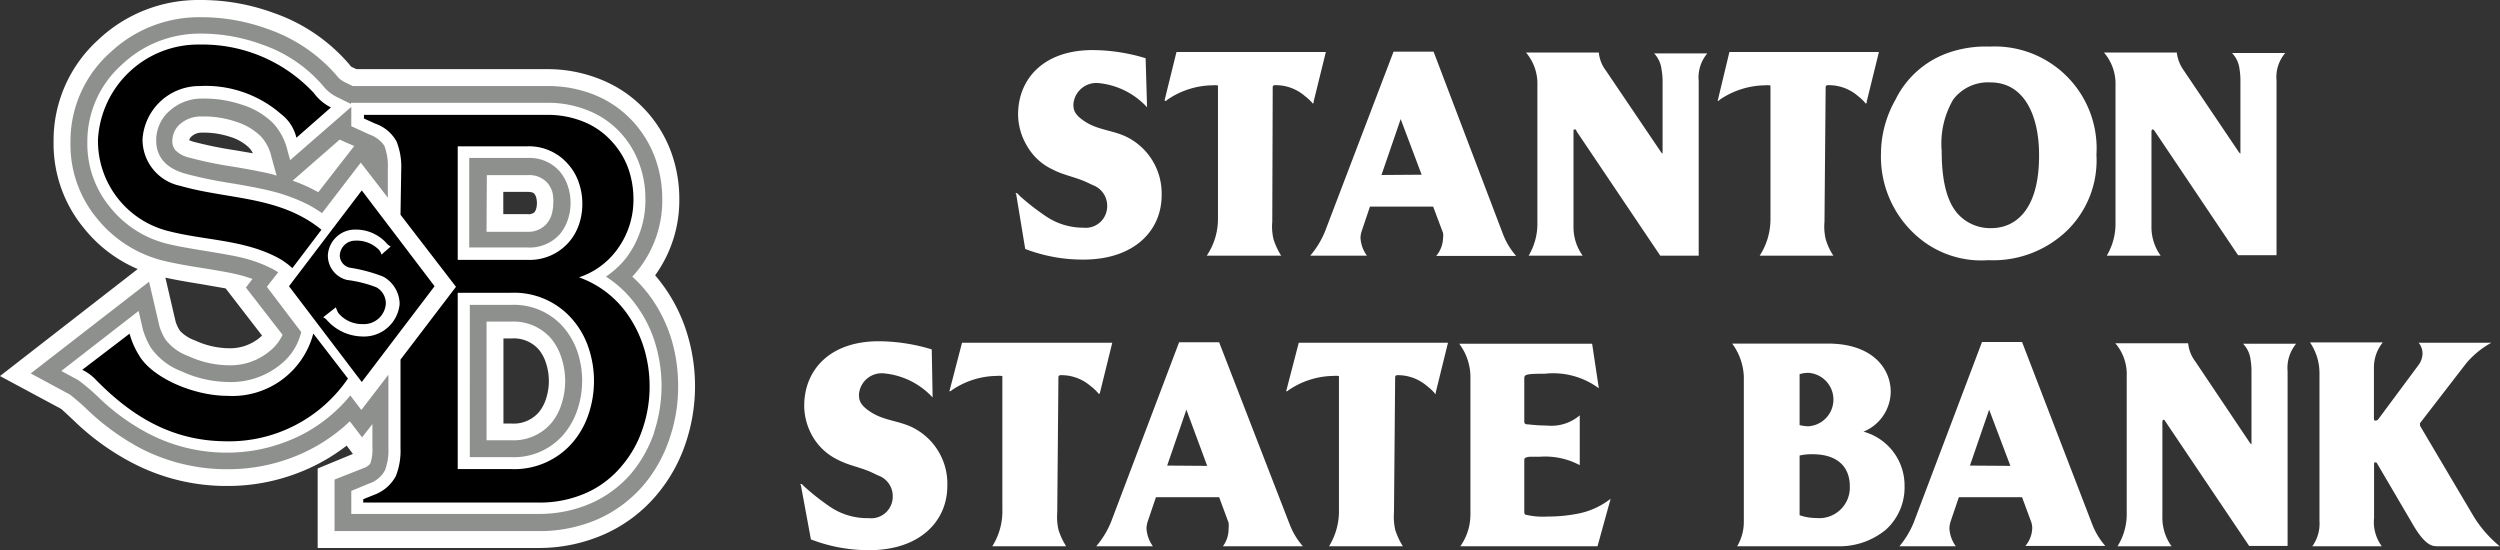 <svg xmlns="http://www.w3.org/2000/svg" viewBox="0 0 171.72 37.79"><rect x="0" y="0" width="171.72" height="37.79" fill="#333333" stroke="none"/><defs><style>.cls-1{fill:#fff}.cls-1,.cls-2,.cls-3{fill-rule:evenodd}.cls-3{fill:#8e908e}</style></defs><title>stanton-state-bank-logo</title><g id="Layer_2" data-name="Layer 2"><g id="Header"><path class="cls-1" d="M70.42 17.1a11 11 0 0 0 4 .73c3.5 0 5.37-2 5.37-4.41a4.33 4.33 0 0 0-2.37-4c-.89-.45-1.92-.48-2.78-1s-.91-.88-.91-1.26a1.58 1.58 0 0 1 1.76-1.45 5.21 5.21 0 0 1 3.3 1.66L78.69 4a12.66 12.66 0 0 0-3.64-.56c-3.39 0-5.12 2-5.12 4.43a4.28 4.28 0 0 0 .63 2.18 3.93 3.93 0 0 0 1.74 1.59c.76.4 1.62.53 2.39.9l.36.17a1.51 1.51 0 0 1 1 1.47 1.48 1.48 0 0 1-1.65 1.46 4.56 4.56 0 0 1-2.61-.82 16 16 0 0 1-1.72-1.34c-.15-.16-.18-.18-.21-.21s0 0-.06 0-.06 0 0 .07zm12.47.46H88a4.87 4.87 0 0 1-.52-1.11 3.7 3.7 0 0 1-.09-1.21L87.42 6c0-.17.15-.15.26-.15a3.06 3.06 0 0 1 1.93.73 3.72 3.72 0 0 1 .54.5s0 .06.07 0 0 0 0-.06l.85-3.45H80.81L80 6.86a.05.05 0 0 0 .05.07s.08 0 .12-.07a5.6 5.6 0 0 1 3.13-1 1.51 1.51 0 0 1 .29 0c.07 0 .07 0 .07.08V15a4.52 4.52 0 0 1-.77 2.56zm12-5.54l1.32-3.84L97.65 12zM90 17.56h3.89a2.29 2.29 0 0 1-.44-1.23 1.6 1.6 0 0 1 .07-.42l.58-1.72h4.34l.68 1.81a1.27 1.27 0 0 1 0 .36 2 2 0 0 1-.47 1.22h5.49a5 5 0 0 1-.9-1.49L98.47 3.55h-2.75L91 15.93a6.17 6.17 0 0 1-1 1.63zm15 0h3.71a3.34 3.34 0 0 1-.63-2v-6.5c0-.16 0-.17.1-.17s.1.12.12.14l5.74 8.53h2.64v-12a2.55 2.55 0 0 1 .59-1.89h-3.65a1.91 1.91 0 0 1 .51 1.12 4.36 4.36 0 0 1 .07.71v5.06l-.1-.1-3.8-5.62a2.42 2.42 0 0 1-.48-1.23h-5a3.31 3.31 0 0 1 .78 2.28v9.57a4.29 4.29 0 0 1-.6 2.1zm15.86 0h5.07a4.13 4.13 0 0 1-.52-1.11 3.7 3.7 0 0 1-.09-1.21L125.4 6c0-.17.15-.15.27-.15a3.06 3.06 0 0 1 1.93.73 3.63 3.63 0 0 1 .53.5s0 .06.08 0 0 0 0-.06l.85-3.45h-10.27L118 6.86a.05.05 0 0 0 0 .07s.08 0 .11-.07a5.65 5.65 0 0 1 3.13-1 1.71 1.71 0 0 1 .3 0c.06 0 .07 0 .07.08V15a4.6 4.6 0 0 1-.74 2.56zm15.91-1.89a3 3 0 0 1-2.31-1c-.51-.59-1.09-1.71-1.09-4.3a6 6 0 0 1 .79-3.53 3 3 0 0 1 2.56-1.18c2.25 0 3.34 2.15 3.34 5 .01 3.86-1.7 5.01-3.28 5.01zm-.2 2.2a7.32 7.32 0 0 0 5.43-2.05 6.74 6.74 0 0 0 2-5.19 7 7 0 0 0-7.34-7.43 7.78 7.78 0 0 0-2.79.41 6.39 6.39 0 0 0-3.67 3.23 7.59 7.59 0 0 0-1 3.72 7.25 7.25 0 0 0 2.54 5.72 6.68 6.68 0 0 0 4.84 1.59zm8.13-.31h3.71a3.34 3.34 0 0 1-.63-2v-6.5c0-.16.06-.17.1-.17S148 9 148 9l5.73 8.53h2.64v-12a2.54 2.54 0 0 1 .6-1.89h-3.66a1.9 1.9 0 0 1 .52 1.12 4.49 4.49 0 0 1 .06.71v5.09l-.1-.1L150 4.84a2.62 2.62 0 0 1-.48-1.23h-5a3.3 3.3 0 0 1 .79 2.28v9.57a4.3 4.3 0 0 1-.6 2.1zm-89 19.49a11 11 0 0 0 4 .74c3.5 0 5.37-2 5.37-4.42a4.31 4.31 0 0 0-2.37-4c-.89-.45-1.92-.48-2.78-1s-.92-.89-.92-1.28a1.57 1.57 0 0 1 1.76-1.44 5.21 5.21 0 0 1 3.3 1.65L64 24a12.66 12.66 0 0 0-3.64-.56c-3.39 0-5.12 2-5.12 4.43a4.28 4.28 0 0 0 .59 2.13 4 4 0 0 0 1.74 1.59c.76.4 1.62.52 2.39.9l.36.17a1.5 1.5 0 0 1 1 1.47 1.48 1.48 0 0 1-1.65 1.46A4.56 4.56 0 0 1 57 34.8a16.13 16.13 0 0 1-1.72-1.35l-.21-.2h-.06c-.06 0-.06 0 0 .07zm12.47.47h5.06a4.87 4.87 0 0 1-.52-1.11 4 4 0 0 1-.09-1.21l.08-9.28c0-.17.15-.15.27-.15a3.05 3.05 0 0 1 1.92.73 3.72 3.72 0 0 1 .54.5s0 .06.07.05 0 0 .05-.06l.85-3.45H66.08l-.85 3.27a.05.05 0 0 0 0 .07s.08 0 .12-.06a5.6 5.6 0 0 1 3.13-1 1.71 1.71 0 0 1 .3 0c.06 0 .07 0 .07.08v9.06a4.52 4.52 0 0 1-.69 2.56zm12-5.54l1.32-3.84L82.92 32zm-4.87 5.54h3.89a2.32 2.32 0 0 1-.44-1.23 1.75 1.75 0 0 1 .07-.43l.58-1.71h4.34l.65 1.76a1.42 1.42 0 0 1 0 .37 2 2 0 0 1-.39 1.24h5.49a5 5 0 0 1-.9-1.49l-4.85-12.52h-2.75L76.3 35.89a6.17 6.17 0 0 1-1 1.63zm16 0h5.06a4.87 4.87 0 0 1-.52-1.11 4 4 0 0 1-.09-1.21l.08-9.28c0-.17.15-.15.26-.15a3.06 3.06 0 0 1 1.91.73 3.72 3.72 0 0 1 .54.5s0 .06.07.05 0 0 0-.06l.85-3.45H89.21l-.85 3.27a.05.05 0 0 0 0 .07s.08 0 .12-.06a5.6 5.6 0 0 1 3.13-1 1.71 1.71 0 0 1 .3 0c.06 0 .06 0 .06.08V35a4.6 4.6 0 0 1-.68 2.52zm9 0h9.43l.9-3.26a5.29 5.29 0 0 1-2.14 1 10.52 10.52 0 0 1-2.17.22 5.2 5.2 0 0 1-1.5-.12c-.08 0-.12-.08-.12-.21v-3.54c0-.09 0-.24.52-.24h.58a5.06 5.06 0 0 1 2.71.58v-3.42a3 3 0 0 1-2.26.7 11.4 11.4 0 0 1-1.27-.08c-.13 0-.28 0-.28-.2V26c0-.27.08-.33 1.41-.33a5.27 5.27 0 0 1 3.71 1l-.46-3.06h-9.13a3.82 3.82 0 0 1 .77 2.19v9.51a3.79 3.79 0 0 1-.69 2.21zm23.31-8.32v-3.5a2 2 0 0 1 .62-.09 1.84 1.84 0 0 1 0 3.67 2.47 2.47 0 0 1-.61-.08zm0 6.19v-4.1a3.7 3.7 0 0 1 .88-.09c1.79 0 2.57.93 2.57 2.2a2.1 2.1 0 0 1-2.32 2.18 3.39 3.39 0 0 1-1.12-.19zm-4.3 2.13h7.23a5 5 0 0 0 3-1.14 3.91 3.91 0 0 0 1.28-3 3.83 3.83 0 0 0-2.82-3.73 3 3 0 0 0 1.87-2.73c0-1.64-1.29-3.32-4.31-3.32h-6.58a4.08 4.08 0 0 1 .8 2.26v10a3.23 3.23 0 0 1-.46 1.66zm16-5.54l1.32-3.84 1.46 3.86zm-4.86 5.54h3.89a2.32 2.32 0 0 1-.44-1.23 1.75 1.75 0 0 1 .07-.43l.58-1.71h4.34l.65 1.76a1.42 1.42 0 0 1 .05.37 2 2 0 0 1-.47 1.22h5.49a5 5 0 0 1-.9-1.49l-4.82-12.52h-2.75l-4.69 12.4a6.17 6.17 0 0 1-.98 1.63zm15 0h3.71a3.34 3.34 0 0 1-.63-2.05V29c0-.16.06-.17.1-.17s.11.12.12.14l5.74 8.53h2.64v-12a2.6 2.6 0 0 1 .59-1.89h-3.65a1.9 1.9 0 0 1 .52 1.12 4.49 4.49 0 0 1 .06.71v5.09l-.1-.1-3.77-5.62a2.42 2.42 0 0 1-.48-1.23h-5a3.28 3.28 0 0 1 .78 2.28v9.57a4.19 4.19 0 0 1-.63 2.09zm13.38 0h4.77a2.79 2.79 0 0 1-.53-1.94V31.9c0-.12 0-.14.11-.14a.09.09 0 0 1 .09.06l2.51 4.28c.78 1.31 1.25 1.42 1.6 1.42h4.32a8.22 8.22 0 0 1-1.79-2.05l-3.68-6.22a.17.17 0 0 1 0-.08.16.16 0 0 1 0-.11l3.18-4.12a6.11 6.11 0 0 1 1.72-1.4h-5a1.17 1.17 0 0 1 .27.75 1.39 1.39 0 0 1-.26.76l-2.79 3.76a.23.23 0 0 1-.17.08c-.07 0-.12 0-.12-.16v-3.49a2.72 2.72 0 0 1 .61-1.72h-5a3.75 3.75 0 0 1 .65 2.08v10.19a2.66 2.66 0 0 1-.49 1.73zM36.23 13.18h-1.66v1.53h1.66a.65.65 0 0 0 .47-.12.75.75 0 0 0 .12-.22 1.5 1.5 0 0 0 0-.84.64.64 0 0 0-.12-.22c-.07-.09-.23-.13-.47-.13zM35.1 23.25h-.52v5.84h.52a2.29 2.29 0 0 0 1.9-.76 2.8 2.8 0 0 0 .5-.92 3.94 3.94 0 0 0 0-2.48A2.7 2.7 0 0 0 37 24a2.29 2.29 0 0 0-1.9-.75zM17.37 10.53l-1.22-.21a27.42 27.42 0 0 1-2.77-.56 2.24 2.24 0 0 1-.38-.13.41.41 0 0 1 .16-.26 1 1 0 0 1 .67-.26h.2a5.77 5.77 0 0 1 1.78.29 3.26 3.26 0 0 1 1.25.7 1.45 1.45 0 0 1 .31.43zm6.44 20.08l.43.57-2.42 1v5.46H37a11.14 11.14 0 0 0 4.64-1A10 10 0 0 0 45.1 34a10.79 10.79 0 0 0 2-3.57 12.26 12.26 0 0 0 .15-7.34A11.14 11.14 0 0 0 45 18.91a8.79 8.79 0 0 0 1.66-5.27 9.36 9.36 0 0 0-.56-3.19 8.6 8.6 0 0 0-1.76-2.88 8.46 8.46 0 0 0-3-2.08 9.68 9.68 0 0 0-3.8-.74H24.49l-.35-.16a.8.8 0 0 1-.14-.16A12 12 0 0 0 18.8.89a14.45 14.45 0 0 0-5-.89h-.07a10 10 0 0 0-7 2.75 9.32 9.32 0 0 0-3.05 6.82v.23a9.1 9.1 0 0 0 2.09 5.88 9.46 9.46 0 0 0 3.69 2.8L0 25.83l4.19 2.25q.22.18 1.08 1A17.14 17.14 0 0 0 9.1 31.8a13.94 13.94 0 0 0 6.38 1.58h.13a13.39 13.39 0 0 0 4.74-.85 13 13 0 0 0 3.46-1.92zM18 23.05l-2.5-3.24-1.66-.29c-1-.16-1.85-.31-2.48-.45l.71 3.05a2.64 2.64 0 0 0 .29.6 2.61 2.61 0 0 0 1.05.67 5.64 5.64 0 0 0 2.29.53 3.19 3.19 0 0 0 2.12-.71z"/><path class="cls-2" d="M36.23 10.05h-4.79v7.8h4.79a3.58 3.58 0 0 0 2.84-1.21 3.67 3.67 0 0 0 .71-1.25A4.35 4.35 0 0 0 40 14a4.41 4.41 0 0 0-.24-1.45 3.62 3.62 0 0 0-.71-1.24 3.55 3.55 0 0 0-2.82-1.26zM35.1 20.11h-3.66v12.11h3.66a5.28 5.28 0 0 0 4.27-1.87 5.82 5.82 0 0 0 1.07-1.94 7.15 7.15 0 0 0 0-4.48A5.73 5.73 0 0 0 39.37 22a5.28 5.28 0 0 0-4.27-1.89zm-7.59-5.36l3.81 4.95-3.81 5v6.08a4.72 4.72 0 0 1-.32 1.92 2.77 2.77 0 0 1-1.52 1.3l-.72.29v.23H37a7.87 7.87 0 0 0 3.33-.69A6.75 6.75 0 0 0 42.71 32a7.59 7.59 0 0 0 1.43-2.55 8.88 8.88 0 0 0 .48-2.91 9 9 0 0 0-.36-2.54 8.19 8.19 0 0 0-1.09-2.31 6.85 6.85 0 0 0-3.4-2.64 5.29 5.29 0 0 0 2.56-1.83 5.75 5.75 0 0 0 1.18-3.58 6.29 6.29 0 0 0-.37-2.11A5.48 5.48 0 0 0 42 9.69a5.24 5.24 0 0 0-1.87-1.31 6.49 6.49 0 0 0-2.58-.49H25v.25l.77.35a2.66 2.66 0 0 1 1.47 1.23 4.72 4.72 0 0 1 .32 1.92zm-3.46 3.64a.87.87 0 0 1-.71-.86 1.06 1.06 0 0 1 1.06-1 2.13 2.13 0 0 1 1.51.52.76.76 0 0 1 .29.44l.64-.56a.83.83 0 0 1-.32-.26 2.84 2.84 0 0 0-2.11-.9 1.87 1.87 0 0 0-1.89 1.76 1.72 1.72 0 0 0 1.32 1.7 8.38 8.38 0 0 1 2 .5 1.25 1.25 0 0 1 .66 1.16 1.51 1.51 0 0 1-1.61 1.37 2.1 2.1 0 0 1-1.65-.76 1.92 1.92 0 0 1-.17-.39l-.87.68a1 1 0 0 1 .24.18 3.31 3.31 0 0 0 2.4 1.14 2.46 2.46 0 0 0 2.61-2.22A2.17 2.17 0 0 0 26.32 19a10.8 10.8 0 0 0-2.27-.61zm-4.2 1.27l5-6.58 5 6.58-5 6.58zm.23-1.24l2-2.64a8.18 8.18 0 0 0-1.28-.86c-2.58-1.42-5.63-1.35-8.4-2.15a3.25 3.25 0 0 1-2.61-3.21 3.91 3.91 0 0 1 3.93-3.65 7.87 7.87 0 0 1 5.58 1.92 2.87 2.87 0 0 1 1.06 1.63l2.37-2.08a3.29 3.29 0 0 1-1.18-1 10.45 10.45 0 0 0-7.82-3.32 6.9 6.9 0 0 0-7 6.52 6.38 6.38 0 0 0 4.91 6.31c2.48.63 5.19.58 7.51 1.85a4.62 4.62 0 0 1 .93.68zM23.9 26l-2.38-3.09a5.74 5.74 0 0 1-5.88 4.28c-2.36 0-5.21-1.25-6.1-2.8a5.61 5.61 0 0 1-.64-1.47L5.65 25.4a3.2 3.2 0 0 1 .92.67c2.35 2.4 5.09 4.2 8.88 4.24A9.89 9.89 0 0 0 23.9 26z"/><path class="cls-3" d="M46.16 23.44a10 10 0 0 0-1.36-2.88A9.1 9.1 0 0 0 43.43 19a6.19 6.19 0 0 0 .47-.55 7.67 7.67 0 0 0 1.59-4.79 8.28 8.28 0 0 0-.49-2.81 7.6 7.6 0 0 0-1.52-2.5 7.34 7.34 0 0 0-2.56-1.8 8.55 8.55 0 0 0-3.35-.64H24.23l-.62-.3a1.58 1.58 0 0 1-.5-.44A11 11 0 0 0 18.41 2a13.39 13.39 0 0 0-4.56-.82h-.06A8.91 8.91 0 0 0 7.58 3.6a8.16 8.16 0 0 0-2.74 6v.2A7.93 7.93 0 0 0 6.66 15a8.47 8.47 0 0 0 4.57 2.91c.62.15 1.55.33 2.79.52 1.06.17 1.84.31 2.32.43a9.75 9.75 0 0 1 1 .3l-.45.59L19.41 23a3.09 3.09 0 0 1-.85 1.09 4.23 4.23 0 0 1-2.86 1 6.74 6.74 0 0 1-2.76-.63 3.41 3.41 0 0 1-1.58-1.15 3.74 3.74 0 0 1-.41-.91l-.71-3.05-8.13 6.3L4.8 27.1a16 16 0 0 1 1.26 1.1 16.61 16.61 0 0 0 3.57 2.58 12.89 12.89 0 0 0 5.86 1.45h.12a12.3 12.3 0 0 0 4.39-.78 11.83 11.83 0 0 0 3.61-2.13l.42-.38.84 1.1.71-.91v1.61a3 3 0 0 1-.14 1.09.91.91 0 0 1-.46.32l-2 .79v3.54H37a10 10 0 0 0 4.16-.86 8.92 8.92 0 0 0 3.08-2.34A9.63 9.63 0 0 0 46 30.09a10.87 10.87 0 0 0 .58-3.55 11.16 11.16 0 0 0-.42-3.1zm-1.23 6.28a8.88 8.88 0 0 1-1.59 2.82 7.84 7.84 0 0 1-2.68 2 8.87 8.87 0 0 1-3.68.76H24.13v-1.58l1.23-.51a1.92 1.92 0 0 0 1.08-.9 3.93 3.93 0 0 0 .24-1.57v-5l-1.86 2.42-.76-1a9.64 9.64 0 0 1-1.26 1.3 10.36 10.36 0 0 1-3.26 1.92 11.16 11.16 0 0 1-3.93.71h-.11a11.6 11.6 0 0 1-5.34-1.33 14.81 14.81 0 0 1-3.32-2.4 13.59 13.59 0 0 0-1.48-1.26l-1.15-.62 5.31-4.12.3 1.29a5.35 5.35 0 0 0 .54 1.23 4.51 4.51 0 0 0 2.1 1.62 7.86 7.86 0 0 0 3.24.74A5.37 5.37 0 0 0 19.31 25a4 4 0 0 0 1.38-2.19l-2.36-3.11.78-1-.32-.19a9.28 9.28 0 0 0-2.17-.81c-.53-.13-1.33-.27-2.43-.45s-2.09-.35-2.68-.5a7.22 7.22 0 0 1-3.95-2.52A6.8 6.8 0 0 1 6 9.8v-.17a7.07 7.07 0 0 1 2.37-5.19 7.75 7.75 0 0 1 5.42-2.13h.06a12.07 12.07 0 0 1 4.15.75 9.61 9.61 0 0 1 4.21 2.86 2.78 2.78 0 0 0 .9.73l1 .49v-.08h13.46a7.35 7.35 0 0 1 2.9.56 6 6 0 0 1 2.16 1.51 6.27 6.27 0 0 1 1.28 2.12 6.87 6.87 0 0 1 .42 2.39A6.55 6.55 0 0 1 43 17.73 6.25 6.25 0 0 1 41.62 19a7.7 7.7 0 0 1 2.23 2.18 8.55 8.55 0 0 1 1.2 2.55 10.11 10.11 0 0 1-.12 5.95z"/><path class="cls-3" d="M38.44 16.1a3 3 0 0 0 .56-1 3.5 3.5 0 0 0 .19-1.1 3.6 3.6 0 0 0-.19-1.23 3 3 0 0 0-.56-1 2.75 2.75 0 0 0-2.21-.92h-4V17h4a2.78 2.78 0 0 0 2.21-.9zm-5-4.07h2.81a1.67 1.67 0 0 1 1.34.52 2 2 0 0 1 .34.6A2.63 2.63 0 0 1 38 14a2.68 2.68 0 0 1-.13.8 1.79 1.79 0 0 1-.34.59 1.68 1.68 0 0 1-1.34.53h-2.77zM38.74 22.52a4.52 4.52 0 0 0-3.64-1.58h-2.83V31.4h2.83a4.5 4.5 0 0 0 3.64-1.59 5.15 5.15 0 0 0 .92-1.66 6.29 6.29 0 0 0 0-4 5.2 5.2 0 0 0-.92-1.63zm-.18 5.26a3.82 3.82 0 0 1-.7 1.29 3.42 3.42 0 0 1-2.76 1.17h-1.68v-8.15h1.68a3.42 3.42 0 0 1 2.76 1.17 4 4 0 0 1 .7 1.3 5.11 5.11 0 0 1 0 3.22zM25.38 9.24l-1.25-.57V7.34L19.93 11l-.19-.69a4.17 4.17 0 0 0-1-1.87 5.28 5.28 0 0 0-2.16-1.26 8 8 0 0 0-2.52-.41h-.26a3.31 3.31 0 0 0-2.17.86 2.67 2.67 0 0 0-.9 1.94v.08c0 1.13.67 1.9 2 2.28a28.86 28.86 0 0 0 3 .63c1.23.2 2.15.38 2.76.53a11.86 11.86 0 0 1 2.74 1 10.13 10.13 0 0 1 .89.55l2.66-3.47 1.86 2.41v-2a3.93 3.93 0 0 0-.24-1.57 2.08 2.08 0 0 0-1.02-.77zM18.81 12c-.65-.17-1.59-.35-2.85-.56a26 26 0 0 1-2.9-.6 2 2 0 0 1-1-.51.92.92 0 0 1-.22-.66v-.04a1.54 1.54 0 0 1 .53-1.11A2.17 2.17 0 0 1 13.83 8h.23a6.88 6.88 0 0 1 2.15.36 4.25 4.25 0 0 1 1.7 1 3 3 0 0 1 .72 1.36l.37 1.35zm3.07 1.18h-.06a10.89 10.89 0 0 0-1.72-.77l3.23-2.82 1 .44z"/></g></g></svg>